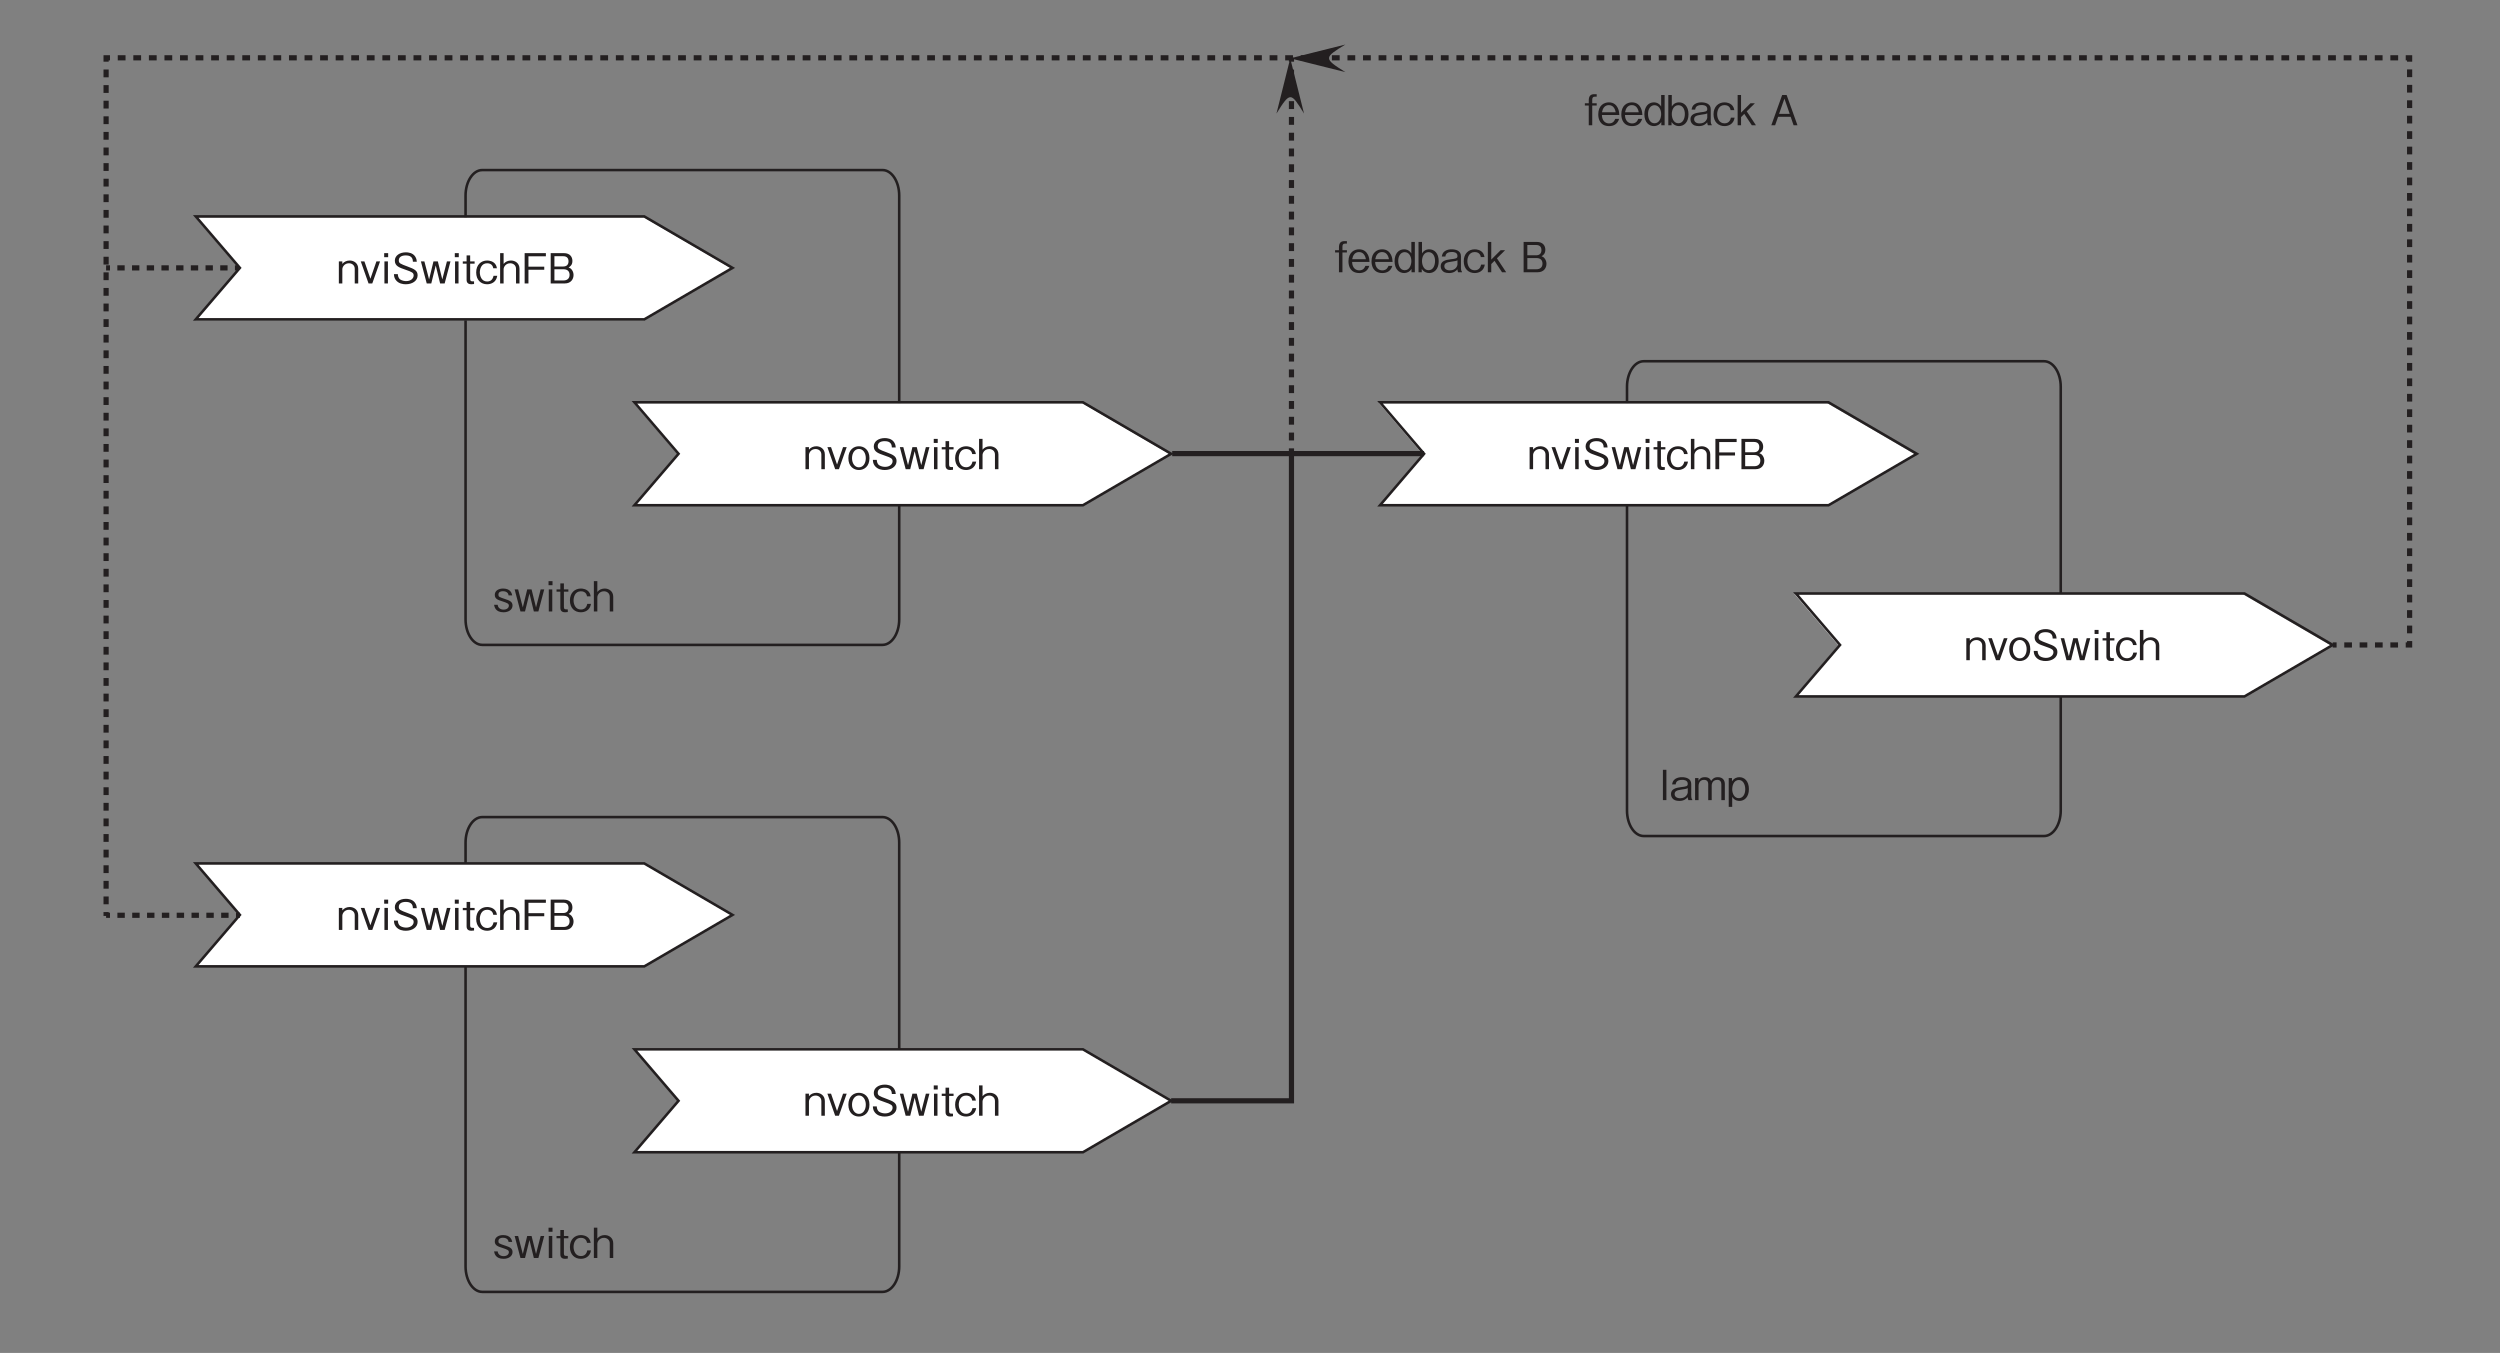 <?xml version="1.0" encoding="UTF-8"?>
<svg xmlns="http://www.w3.org/2000/svg" xmlns:xlink="http://www.w3.org/1999/xlink" width="481.89pt" height="260.79pt" viewBox="0 0 481.89 260.79" version="1.2">
<rect x="0" y="0" width="481.89" height="260.79" fill="#808080" stroke="none"/>
<defs>
<g>
<symbol overflow="visible" id="glyph0-0">
<path style="stroke:none;" d="M 0.797 0.953 L 7.203 0.953 L 7.203 -7.047 L 0.797 -7.047 Z M 4 -3.375 L 1.453 -6.641 L 6.547 -6.641 Z M 4.25 -3.047 L 6.797 -6.312 L 6.797 0.234 Z M 1.453 0.562 L 4 -2.719 L 6.547 0.562 Z M 1.203 -6.312 L 3.75 -3.047 L 1.203 0.234 Z M 1.203 -6.312 "/>
</symbol>
<symbol overflow="visible" id="glyph0-1">
<path style="stroke:none;" d="M 4.094 0 L 4.094 -2.828 C 4.094 -3.953 3.203 -4.422 2.453 -4.422 C 1.906 -4.422 1.359 -4.203 1.031 -3.766 L 1.031 -4.25 L 0.359 -4.25 L 0.359 0 L 1.031 0 L 1.031 -2.734 C 1.031 -3.172 1.438 -3.891 2.312 -3.891 C 2.828 -3.891 3.422 -3.562 3.422 -2.828 L 3.422 0 Z M 4.094 0 "/>
</symbol>
<symbol overflow="visible" id="glyph0-2">
<path style="stroke:none;" d="M 3.859 -4.25 L 3.156 -4.25 L 2 -0.906 L 0.844 -4.25 L 0.141 -4.25 L 1.641 0 L 2.359 0 Z M 3.859 -4.25 "/>
</symbol>
<symbol overflow="visible" id="glyph0-3">
<path style="stroke:none;" d="M 1.422 -5.062 L 1.422 -5.844 L 0.656 -5.844 L 0.656 -5.062 Z M 1.375 0 L 1.375 -4.25 L 0.703 -4.25 L 0.703 0 Z M 1.375 0 "/>
</symbol>
<symbol overflow="visible" id="glyph0-4">
<path style="stroke:none;" d="M 5.031 -1.562 C 5.031 -2.469 4.406 -2.781 3.125 -3.25 C 1.656 -3.797 1.406 -3.891 1.406 -4.453 C 1.406 -5.031 1.859 -5.406 2.766 -5.406 C 4.047 -5.406 4.109 -4.578 4.125 -4.188 L 4.875 -4.188 C 4.859 -4.406 4.828 -4.797 4.562 -5.188 C 4.094 -5.922 3.172 -6 2.781 -6 C 1.594 -6 0.641 -5.391 0.641 -4.391 C 0.641 -3.344 1.531 -3.047 2.672 -2.656 C 4 -2.203 4.266 -2.047 4.266 -1.531 C 4.266 -1.016 3.766 -0.453 2.828 -0.453 C 2.594 -0.453 2.062 -0.5 1.656 -0.781 C 1.266 -1.094 1.234 -1.547 1.219 -1.797 L 0.469 -1.797 C 0.484 -1.516 0.5 -1.109 0.797 -0.703 C 1.344 0.062 2.25 0.156 2.75 0.156 C 3.984 0.156 5.031 -0.484 5.031 -1.562 Z M 5.031 -1.562 "/>
</symbol>
<symbol overflow="visible" id="glyph0-5">
<path style="stroke:none;" d="M 5.891 -4.25 L 5.203 -4.25 L 4.312 -0.781 L 3.453 -4.25 L 2.609 -4.25 L 1.766 -0.781 L 0.859 -4.25 L 0.188 -4.25 L 1.312 0 L 2.188 0 L 3.047 -3.469 L 3.891 0 L 4.766 0 Z M 5.891 -4.25 "/>
</symbol>
<symbol overflow="visible" id="glyph0-6">
<path style="stroke:none;" d="M 2.406 -3.812 L 2.406 -4.25 L 1.547 -4.25 L 1.547 -5.406 L 0.859 -5.406 L 0.859 -4.25 L 0.125 -4.25 L 0.125 -3.812 L 0.859 -3.812 L 0.859 -0.688 C 0.859 -0.031 1.312 0.156 1.75 0.156 C 1.891 0.156 2 0.141 2.297 0.109 L 2.297 -0.406 L 2.109 -0.406 C 1.797 -0.406 1.547 -0.406 1.547 -0.859 L 1.547 -3.812 Z M 2.406 -3.812 "/>
</symbol>
<symbol overflow="visible" id="glyph0-7">
<path style="stroke:none;" d="M 4.25 -1.469 L 3.531 -1.469 C 3.484 -1.25 3.312 -0.375 2.312 -0.375 C 1.203 -0.375 0.891 -1.453 0.891 -2.141 C 0.891 -2.75 1.156 -3.891 2.297 -3.891 C 3.297 -3.891 3.438 -3.156 3.484 -2.922 L 4.188 -2.922 C 4.156 -3.141 4.094 -3.438 3.844 -3.766 C 3.406 -4.312 2.688 -4.422 2.312 -4.422 C 1.141 -4.422 0.188 -3.609 0.188 -2.125 C 0.188 -0.641 1.125 0.156 2.297 0.156 C 3.016 0.156 4.047 -0.172 4.25 -1.469 Z M 4.25 -1.469 "/>
</symbol>
<symbol overflow="visible" id="glyph0-8">
<path style="stroke:none;" d="M 4.094 0 L 4.094 -2.828 C 4.094 -3.953 3.203 -4.422 2.453 -4.422 C 1.906 -4.422 1.359 -4.203 1.031 -3.766 L 1.031 -5.844 L 0.359 -5.844 L 0.359 0 L 1.031 0 L 1.031 -2.734 C 1.031 -3.172 1.438 -3.891 2.312 -3.891 C 2.828 -3.891 3.422 -3.562 3.422 -2.828 L 3.422 0 Z M 4.094 0 "/>
</symbol>
<symbol overflow="visible" id="glyph0-9">
<path style="stroke:none;" d="M 4.734 -5.234 L 4.734 -5.844 L 0.641 -5.844 L 0.641 0 L 1.375 0 L 1.375 -2.641 L 4.422 -2.641 L 4.422 -3.234 L 1.375 -3.234 L 1.375 -5.234 Z M 4.734 -5.234 "/>
</symbol>
<symbol overflow="visible" id="glyph0-10">
<path style="stroke:none;" d="M 5.031 -1.625 C 5.031 -1.922 4.953 -2.266 4.75 -2.562 C 4.531 -2.906 4.297 -3 4.078 -3.094 C 4.344 -3.234 4.812 -3.531 4.812 -4.344 C 4.812 -5.109 4.344 -5.844 3.188 -5.844 L 0.625 -5.844 L 0.625 0 L 3.344 0 C 4.547 0 5.031 -0.859 5.031 -1.625 Z M 4.062 -4.266 C 4.062 -3.609 3.688 -3.266 3.031 -3.266 L 1.344 -3.266 L 1.344 -5.25 L 3.031 -5.25 C 3.672 -5.25 4.062 -4.938 4.062 -4.266 Z M 4.266 -1.656 C 4.266 -0.891 3.719 -0.578 3.109 -0.578 L 1.344 -0.578 L 1.344 -2.734 L 3.109 -2.734 C 3.781 -2.734 4.266 -2.406 4.266 -1.656 Z M 4.266 -1.656 "/>
</symbol>
<symbol overflow="visible" id="glyph0-11">
<path style="stroke:none;" d="M 4.25 -2.125 C 4.25 -3.719 3.25 -4.422 2.219 -4.422 C 1.188 -4.422 0.188 -3.719 0.188 -2.125 C 0.188 -0.547 1.203 0.156 2.219 0.156 C 3.25 0.156 4.25 -0.547 4.25 -2.125 Z M 3.547 -2.125 C 3.547 -1.141 3.031 -0.359 2.219 -0.359 C 1.422 -0.359 0.891 -1.141 0.891 -2.125 C 0.891 -3.109 1.422 -3.906 2.219 -3.906 C 3.031 -3.906 3.547 -3.109 3.547 -2.125 Z M 3.547 -2.125 "/>
</symbol>
<symbol overflow="visible" id="glyph0-12">
<path style="stroke:none;" d="M 3.781 -1.156 C 3.781 -1.906 3.156 -2.125 2.406 -2.375 C 1.156 -2.797 1.062 -2.828 1.062 -3.25 C 1.062 -3.844 1.656 -3.906 1.938 -3.906 C 2.344 -3.906 2.953 -3.75 3.016 -3.094 L 3.719 -3.094 C 3.656 -3.406 3.469 -4.422 1.953 -4.422 C 1.188 -4.422 0.359 -4.062 0.359 -3.203 C 0.359 -2.422 0.969 -2.219 1.766 -1.969 C 2.75 -1.641 3.078 -1.531 3.078 -1.109 C 3.078 -0.859 2.844 -0.359 2.062 -0.359 C 1.328 -0.359 0.953 -0.812 0.922 -1.281 L 0.219 -1.281 C 0.297 -0.891 0.484 0.156 2.047 0.156 C 3.016 0.156 3.781 -0.344 3.781 -1.156 Z M 3.781 -1.156 "/>
</symbol>
<symbol overflow="visible" id="glyph0-13">
<path style="stroke:none;" d="M 1.375 0 L 1.375 -5.844 L 0.703 -5.844 L 0.703 0 Z M 1.375 0 "/>
</symbol>
<symbol overflow="visible" id="glyph0-14">
<path style="stroke:none;" d="M 4.297 0 L 4.297 -0.094 C 4.141 -0.234 4.094 -0.547 4.094 -0.75 L 4.094 -3.109 C 4.094 -4.172 3.062 -4.422 2.297 -4.422 C 2.031 -4.422 1.453 -4.391 1 -4.078 C 0.531 -3.75 0.469 -3.359 0.406 -3.031 L 1.094 -3.031 C 1.141 -3.312 1.203 -3.906 2.359 -3.906 C 2.547 -3.906 3.422 -3.906 3.422 -3.141 C 3.422 -2.656 3.125 -2.625 2.094 -2.5 C 1.047 -2.375 0.188 -2.109 0.188 -1.172 C 0.188 -0.984 0.219 -0.703 0.422 -0.406 C 0.688 -0.031 1.094 0.156 1.828 0.156 C 2.75 0.156 3.188 -0.312 3.422 -0.562 C 3.438 -0.281 3.453 -0.203 3.547 0 Z M 3.422 -1.453 C 3.422 -1.375 3.203 -0.359 1.953 -0.359 C 1.25 -0.359 0.891 -0.719 0.891 -1.172 C 0.891 -1.766 1.406 -1.906 2.125 -2.016 C 3.078 -2.156 3.188 -2.172 3.422 -2.312 Z M 3.422 -1.453 "/>
</symbol>
<symbol overflow="visible" id="glyph0-15">
<path style="stroke:none;" d="M 6.125 0 L 6.125 -3.109 C 6.125 -3.734 5.797 -4.422 4.781 -4.422 C 4.016 -4.422 3.719 -4.031 3.484 -3.688 C 3.375 -3.953 3.141 -4.422 2.266 -4.422 C 1.547 -4.422 1.219 -4.078 1.047 -3.703 L 1.047 -4.25 L 0.391 -4.25 L 0.391 0 L 1.062 0 L 1.062 -2.766 C 1.062 -2.844 1.078 -3.906 2.109 -3.906 C 2.422 -3.906 2.922 -3.797 2.922 -3.078 L 2.922 0 L 3.594 0 L 3.594 -2.781 C 3.594 -2.875 3.594 -3.906 4.688 -3.906 C 5.328 -3.906 5.453 -3.375 5.453 -3.031 L 5.453 0 Z M 6.125 0 "/>
</symbol>
<symbol overflow="visible" id="glyph0-16">
<path style="stroke:none;" d="M 4.25 -2.125 C 4.25 -3.672 3.391 -4.422 2.406 -4.422 C 1.906 -4.422 1.359 -4.203 0.984 -3.609 L 0.984 -4.25 L 0.359 -4.25 L 0.359 1.297 L 1.031 1.297 L 1.031 -0.625 C 1.516 0.156 2.234 0.156 2.422 0.156 C 3.391 0.156 4.25 -0.578 4.25 -2.125 Z M 3.547 -2.078 C 3.547 -1.094 3.062 -0.375 2.297 -0.375 C 1.453 -0.375 1.031 -1.234 1.031 -2.109 C 1.031 -2.562 1.203 -3.875 2.344 -3.875 C 3.062 -3.875 3.547 -3.109 3.547 -2.078 Z M 3.547 -2.078 "/>
</symbol>
<symbol overflow="visible" id="glyph0-17">
<path style="stroke:none;" d="M 2.406 -3.812 L 2.406 -4.25 L 1.547 -4.25 L 1.547 -4.938 C 1.547 -5.312 1.688 -5.516 2.031 -5.516 L 2.406 -5.516 L 2.406 -6 L 1.922 -6 C 1.141 -6 0.875 -5.531 0.875 -4.797 L 0.875 -4.25 L 0.125 -4.25 L 0.125 -3.812 L 0.875 -3.812 L 0.875 0 L 1.547 0 L 1.547 -3.812 Z M 2.406 -3.812 "/>
</symbol>
<symbol overflow="visible" id="glyph0-18">
<path style="stroke:none;" d="M 4.25 -1.984 C 4.234 -2.312 4.203 -2.828 3.953 -3.344 C 3.688 -3.875 3.203 -4.422 2.234 -4.422 C 1.312 -4.422 0.188 -3.844 0.188 -2.109 C 0.188 -1.188 0.547 0.156 2.297 0.156 C 3.125 0.156 3.906 -0.203 4.203 -1.234 L 3.453 -1.234 C 3.359 -0.969 3.109 -0.359 2.266 -0.359 C 1.688 -0.359 0.922 -0.734 0.891 -1.984 Z M 3.547 -2.516 L 0.906 -2.516 C 1.047 -3.266 1.422 -3.891 2.234 -3.891 C 3.281 -3.891 3.5 -2.781 3.547 -2.516 Z M 3.547 -2.516 "/>
</symbol>
<symbol overflow="visible" id="glyph0-19">
<path style="stroke:none;" d="M 4.094 0 L 4.094 -5.844 L 3.422 -5.844 L 3.422 -3.625 C 2.922 -4.422 2.203 -4.422 2.031 -4.422 C 1.047 -4.422 0.188 -3.688 0.188 -2.125 C 0.188 -0.578 1.062 0.156 2.047 0.156 C 2.531 0.156 3.094 -0.062 3.453 -0.641 L 3.453 0 Z M 3.422 -2.156 C 3.422 -1.406 3.078 -0.391 2.141 -0.391 C 1.234 -0.391 0.891 -1.359 0.891 -2.188 C 0.891 -3.156 1.375 -3.875 2.141 -3.875 C 2.984 -3.875 3.422 -3.031 3.422 -2.156 Z M 3.422 -2.156 "/>
</symbol>
<symbol overflow="visible" id="glyph0-20">
<path style="stroke:none;" d="M 4.25 -2.125 C 4.25 -3.688 3.391 -4.422 2.422 -4.422 C 2.234 -4.422 1.516 -4.422 1.031 -3.625 L 1.031 -5.844 L 0.359 -5.844 L 0.359 0 L 0.984 0 L 0.984 -0.641 C 1.359 -0.062 1.906 0.156 2.406 0.156 C 3.391 0.156 4.25 -0.578 4.25 -2.125 Z M 3.547 -2.188 C 3.547 -1.375 3.219 -0.391 2.297 -0.391 C 1.375 -0.391 1.031 -1.406 1.031 -2.156 C 1.031 -3.031 1.453 -3.875 2.297 -3.875 C 3.078 -3.875 3.547 -3.156 3.547 -2.188 Z M 3.547 -2.188 "/>
</symbol>
<symbol overflow="visible" id="glyph0-21">
<path style="stroke:none;" d="M 3.922 0 L 2.141 -2.688 L 3.719 -4.25 L 2.859 -4.25 L 1.047 -2.438 L 1.047 -5.844 L 0.391 -5.844 L 0.391 0 L 1.047 0 L 1.047 -1.578 L 1.672 -2.203 L 3.125 0 Z M 3.922 0 "/>
</symbol>
<symbol overflow="visible" id="glyph0-22">
<path style="stroke:none;" d=""/>
</symbol>
<symbol overflow="visible" id="glyph0-23">
<path style="stroke:none;" d="M 5.266 0 L 3.172 -5.844 L 2.312 -5.844 L 0.219 0 L 0.953 0 L 1.531 -1.641 L 3.953 -1.641 L 4.516 0 Z M 3.766 -2.203 L 1.719 -2.203 L 2.75 -5.141 Z M 3.766 -2.203 "/>
</symbol>
</g>
</defs>
<g id="surface1">
<path style="fill:none;stroke-width:5;stroke-linecap:butt;stroke-linejoin:miter;stroke:rgb(13.73%,12.16%,12.549%);stroke-opacity:1;stroke-miterlimit:4;" d="M 1699.744 1362.758 C 1717.415 1362.758 1731.879 1384.846 1731.879 1411.781 L 1731.879 2228.962 C 1731.879 2255.898 1717.415 2277.986 1699.744 2277.986 L 928.147 2277.986 C 910.476 2277.986 896.012 2255.898 896.012 2228.962 L 896.012 1411.781 C 896.012 1384.846 910.476 1362.758 928.147 1362.758 Z M 1699.744 1362.758 " transform="matrix(0.1,0,0,-0.1,0.139,260.58)"/>
<path style="fill:none;stroke-width:5;stroke-linecap:butt;stroke-linejoin:miter;stroke:rgb(13.73%,12.16%,12.549%);stroke-opacity:1;stroke-miterlimit:4;" d="M 3938.655 994.297 C 3956.325 994.297 3970.79 1016.346 3970.79 1043.321 L 3970.79 1860.463 C 3970.79 1887.438 3956.325 1909.486 3938.655 1909.486 L 3166.94 1909.486 C 3149.231 1909.486 3134.766 1887.438 3134.766 1860.463 L 3134.766 1043.321 C 3134.766 1016.346 3149.231 994.297 3166.94 994.297 Z M 3938.655 994.297 " transform="matrix(0.1,0,0,-0.1,0.139,260.58)"/>
<path style="fill:none;stroke-width:5;stroke-linecap:butt;stroke-linejoin:miter;stroke:rgb(13.73%,12.16%,12.549%);stroke-opacity:1;stroke-miterlimit:4;" d="M 1699.744 115.621 C 1717.415 115.621 1731.879 137.67 1731.879 164.645 L 1731.879 981.787 C 1731.879 1008.723 1717.415 1030.811 1699.744 1030.811 L 928.147 1030.811 C 910.476 1030.811 896.012 1008.723 896.012 981.787 L 896.012 164.645 C 896.012 137.67 910.476 115.621 928.147 115.621 Z M 1699.744 115.621 " transform="matrix(0.1,0,0,-0.1,0.139,260.58)"/>
<path style=" stroke:none;fill-rule:nonzero;fill:rgb(100%,100%,100%);fill-opacity:1;" d="M 124.09 61.719 L 141.082 51.805 L 124.09 41.895 L 37.703 41.895 L 46.203 51.805 L 37.703 61.719 L 124.09 61.719 "/>
<path style="fill:none;stroke-width:5;stroke-linecap:butt;stroke-linejoin:miter;stroke:rgb(13.73%,12.16%,12.549%);stroke-opacity:1;stroke-miterlimit:4;" d="M 1240.507 1990.216 L 1410.566 2089.436 L 1240.507 2188.617 L 375.945 2188.617 L 461.013 2089.436 L 375.945 1990.216 Z M 1240.507 1990.216 " transform="matrix(0.1,0,0,-0.1,0.139,260.58)"/>
<g style="fill:rgb(13.73%,12.16%,12.549%);fill-opacity:1;">
  <use xlink:href="#glyph0-1" x="64.956" y="54.637"/>
  <use xlink:href="#glyph0-2" x="69.4" y="54.637"/>
  <use xlink:href="#glyph0-3" x="73.397" y="54.637"/>
  <use xlink:href="#glyph0-4" x="75.467" y="54.637"/>
  <use xlink:href="#glyph0-5" x="80.943" y="54.637"/>
  <use xlink:href="#glyph0-3" x="87.01" y="54.637"/>
  <use xlink:href="#glyph0-6" x="89.08" y="54.637"/>
  <use xlink:href="#glyph0-7" x="91.598" y="54.637"/>
  <use xlink:href="#glyph0-8" x="96.043" y="54.637"/>
  <use xlink:href="#glyph0-9" x="100.487" y="54.637"/>
  <use xlink:href="#glyph0-10" x="105.523" y="54.637"/>
</g>
<path style=" stroke:none;fill-rule:nonzero;fill:rgb(100%,100%,100%);fill-opacity:1;" d="M 124.09 186.336 L 141.082 176.422 L 124.09 166.512 L 37.703 166.512 L 46.203 176.422 L 37.703 186.336 L 124.09 186.336 "/>
<path style="fill:none;stroke-width:5;stroke-linecap:butt;stroke-linejoin:miter;stroke:rgb(13.73%,12.16%,12.549%);stroke-opacity:1;stroke-miterlimit:4;" d="M 1240.507 743.04 L 1410.566 842.261 L 1240.507 941.442 L 375.945 941.442 L 461.013 842.261 L 375.945 743.04 Z M 1240.507 743.04 " transform="matrix(0.1,0,0,-0.1,0.139,260.58)"/>
<g style="fill:rgb(13.73%,12.16%,12.549%);fill-opacity:1;">
  <use xlink:href="#glyph0-1" x="64.956" y="179.253"/>
  <use xlink:href="#glyph0-2" x="69.4" y="179.253"/>
  <use xlink:href="#glyph0-3" x="73.397" y="179.253"/>
  <use xlink:href="#glyph0-4" x="75.467" y="179.253"/>
  <use xlink:href="#glyph0-5" x="80.943" y="179.253"/>
  <use xlink:href="#glyph0-3" x="87.01" y="179.253"/>
  <use xlink:href="#glyph0-6" x="89.08" y="179.253"/>
  <use xlink:href="#glyph0-7" x="91.598" y="179.253"/>
  <use xlink:href="#glyph0-8" x="96.043" y="179.253"/>
  <use xlink:href="#glyph0-9" x="100.487" y="179.253"/>
  <use xlink:href="#glyph0-10" x="105.523" y="179.253"/>
</g>
<path style=" stroke:none;fill-rule:nonzero;fill:rgb(100%,100%,100%);fill-opacity:1;" d="M 208.57 97.52 L 225.562 87.609 L 208.57 77.695 L 122.191 77.695 L 130.688 87.609 L 122.191 97.52 L 208.57 97.52 "/>
<path style="fill:none;stroke-width:5;stroke-linecap:butt;stroke-linejoin:miter;stroke:rgb(13.73%,12.16%,12.549%);stroke-opacity:1;stroke-miterlimit:4;" d="M 2085.992 1631.919 L 2256.051 1731.101 L 2085.992 1830.321 L 1221.508 1830.321 L 1306.537 1731.101 L 1221.508 1631.919 Z M 2085.992 1631.919 " transform="matrix(0.1,0,0,-0.1,0.139,260.58)"/>
<g style="fill:rgb(13.73%,12.16%,12.549%);fill-opacity:1;">
  <use xlink:href="#glyph0-1" x="154.9" y="90.442"/>
  <use xlink:href="#glyph0-2" x="159.345" y="90.442"/>
  <use xlink:href="#glyph0-11" x="163.341" y="90.442"/>
  <use xlink:href="#glyph0-4" x="167.786" y="90.442"/>
  <use xlink:href="#glyph0-5" x="173.262" y="90.442"/>
  <use xlink:href="#glyph0-3" x="179.329" y="90.442"/>
  <use xlink:href="#glyph0-6" x="181.399" y="90.442"/>
  <use xlink:href="#glyph0-7" x="183.917" y="90.442"/>
  <use xlink:href="#glyph0-8" x="188.361" y="90.442"/>
</g>
<path style=" stroke:none;fill-rule:nonzero;fill:rgb(100%,100%,100%);fill-opacity:1;" d="M 352.176 97.52 L 369.172 87.609 L 352.176 77.695 L 265.797 77.695 L 274.277 87.609 L 265.797 97.52 L 352.176 97.52 "/>
<path style="fill:none;stroke-width:5;stroke-linecap:butt;stroke-linejoin:miter;stroke:rgb(13.73%,12.16%,12.549%);stroke-opacity:1;stroke-miterlimit:4;" d="M 3523.203 1631.919 L 3693.301 1731.101 L 3523.203 1830.321 L 2658.719 1830.321 L 2743.592 1731.101 L 2658.719 1631.919 Z M 3523.203 1631.919 " transform="matrix(0.1,0,0,-0.1,0.139,260.58)"/>
<g style="fill:rgb(13.73%,12.16%,12.549%);fill-opacity:1;">
  <use xlink:href="#glyph0-1" x="294.483" y="90.442"/>
  <use xlink:href="#glyph0-2" x="298.927" y="90.442"/>
  <use xlink:href="#glyph0-3" x="302.924" y="90.442"/>
  <use xlink:href="#glyph0-4" x="304.994" y="90.442"/>
  <use xlink:href="#glyph0-5" x="310.47" y="90.442"/>
  <use xlink:href="#glyph0-3" x="316.537" y="90.442"/>
  <use xlink:href="#glyph0-6" x="318.607" y="90.442"/>
  <use xlink:href="#glyph0-7" x="321.125" y="90.442"/>
  <use xlink:href="#glyph0-8" x="325.57" y="90.442"/>
  <use xlink:href="#glyph0-9" x="330.014" y="90.442"/>
  <use xlink:href="#glyph0-10" x="335.05" y="90.442"/>
</g>
<path style=" stroke:none;fill-rule:nonzero;fill:rgb(100%,100%,100%);fill-opacity:1;" d="M 432.289 134.34 L 449.281 124.43 L 432.289 114.516 L 345.891 114.516 L 354.391 124.43 L 345.891 134.34 L 432.289 134.34 "/>
<path style="fill:none;stroke-width:5;stroke-linecap:butt;stroke-linejoin:miter;stroke:rgb(13.73%,12.16%,12.549%);stroke-opacity:1;stroke-miterlimit:4;" d="M 4324.981 1263.42 L 4495.04 1362.601 L 4324.981 1461.822 L 3460.301 1461.822 L 3545.37 1362.601 L 3460.301 1263.42 Z M 4324.981 1263.42 " transform="matrix(0.1,0,0,-0.1,0.139,260.58)"/>
<g style="fill:rgb(13.73%,12.16%,12.549%);fill-opacity:1;">
  <use xlink:href="#glyph0-1" x="378.659" y="127.263"/>
  <use xlink:href="#glyph0-2" x="383.104" y="127.263"/>
  <use xlink:href="#glyph0-11" x="387.1" y="127.263"/>
  <use xlink:href="#glyph0-4" x="391.545" y="127.263"/>
  <use xlink:href="#glyph0-5" x="397.02" y="127.263"/>
  <use xlink:href="#glyph0-3" x="403.087" y="127.263"/>
  <use xlink:href="#glyph0-6" x="405.158" y="127.263"/>
  <use xlink:href="#glyph0-7" x="407.676" y="127.263"/>
  <use xlink:href="#glyph0-8" x="412.12" y="127.263"/>
</g>
<path style=" stroke:none;fill-rule:nonzero;fill:rgb(100%,100%,100%);fill-opacity:1;" d="M 208.57 222.137 L 225.562 212.227 L 208.57 202.312 L 122.191 202.312 L 130.688 212.227 L 122.191 222.137 L 208.57 222.137 "/>
<path style="fill:none;stroke-width:5;stroke-linecap:butt;stroke-linejoin:miter;stroke:rgb(13.73%,12.16%,12.549%);stroke-opacity:1;stroke-miterlimit:4;" d="M 2085.992 384.744 L 2256.051 483.925 L 2085.992 583.146 L 1221.508 583.146 L 1306.537 483.925 L 1221.508 384.744 Z M 2085.992 384.744 " transform="matrix(0.1,0,0,-0.1,0.139,260.58)"/>
<g style="fill:rgb(13.73%,12.16%,12.549%);fill-opacity:1;">
  <use xlink:href="#glyph0-1" x="154.9" y="215.066"/>
  <use xlink:href="#glyph0-2" x="159.345" y="215.066"/>
  <use xlink:href="#glyph0-11" x="163.341" y="215.066"/>
  <use xlink:href="#glyph0-4" x="167.786" y="215.066"/>
  <use xlink:href="#glyph0-5" x="173.262" y="215.066"/>
  <use xlink:href="#glyph0-3" x="179.329" y="215.066"/>
  <use xlink:href="#glyph0-6" x="181.399" y="215.066"/>
  <use xlink:href="#glyph0-7" x="183.917" y="215.066"/>
  <use xlink:href="#glyph0-8" x="188.361" y="215.066"/>
</g>
<path style="fill:none;stroke-width:10;stroke-linecap:butt;stroke-linejoin:miter;stroke:rgb(13.73%,12.16%,12.549%);stroke-opacity:1;stroke-miterlimit:4;" d="M 2258.084 1731.453 L 2743.592 1731.453 " transform="matrix(0.1,0,0,-0.1,0.139,260.58)"/>
<path style="fill:none;stroke-width:10;stroke-linecap:butt;stroke-linejoin:miter;stroke:rgb(13.73%,12.16%,12.549%);stroke-opacity:1;stroke-miterlimit:4;" d="M 2256.051 483.925 L 2487.996 483.925 L 2487.996 1734.072 " transform="matrix(0.1,0,0,-0.1,0.139,260.58)"/>
<g style="fill:rgb(13.73%,12.16%,12.549%);fill-opacity:1;">
  <use xlink:href="#glyph0-12" x="95.014" y="242.49"/>
  <use xlink:href="#glyph0-5" x="99.011" y="242.49"/>
  <use xlink:href="#glyph0-3" x="105.078" y="242.49"/>
</g>
<g style="fill:rgb(13.73%,12.16%,12.549%);fill-opacity:1;">
  <use xlink:href="#glyph0-6" x="107.149" y="242.49"/>
  <use xlink:href="#glyph0-7" x="109.667" y="242.49"/>
  <use xlink:href="#glyph0-8" x="114.111" y="242.49"/>
</g>
<g style="fill:rgb(13.73%,12.16%,12.549%);fill-opacity:1;">
  <use xlink:href="#glyph0-12" x="95.014" y="117.865"/>
  <use xlink:href="#glyph0-5" x="99.011" y="117.865"/>
  <use xlink:href="#glyph0-3" x="105.078" y="117.865"/>
</g>
<g style="fill:rgb(13.73%,12.16%,12.549%);fill-opacity:1;">
  <use xlink:href="#glyph0-6" x="107.149" y="117.865"/>
  <use xlink:href="#glyph0-7" x="109.667" y="117.865"/>
  <use xlink:href="#glyph0-8" x="114.111" y="117.865"/>
</g>
<g style="fill:rgb(13.73%,12.16%,12.549%);fill-opacity:1;">
  <use xlink:href="#glyph0-13" x="319.833" y="154.227"/>
  <use xlink:href="#glyph0-14" x="321.903" y="154.227"/>
</g>
<g style="fill:rgb(13.73%,12.16%,12.549%);fill-opacity:1;">
  <use xlink:href="#glyph0-15" x="326.347" y="154.227"/>
</g>
<g style="fill:rgb(13.73%,12.16%,12.549%);fill-opacity:1;">
  <use xlink:href="#glyph0-16" x="332.862" y="154.227"/>
</g>
<path style="fill:none;stroke-width:10;stroke-linecap:butt;stroke-linejoin:miter;stroke:rgb(13.73%,12.16%,12.549%);stroke-opacity:1;stroke-miterlimit:4;" d="M 203.11 2089.436 L 210.616 2089.436 " transform="matrix(0.1,0,0,-0.1,0.139,260.58)"/>
<path style="fill:none;stroke-width:10;stroke-linecap:butt;stroke-linejoin:miter;stroke:rgb(13.73%,12.16%,12.549%);stroke-opacity:1;stroke-dasharray:14.167,14.167;stroke-miterlimit:4;" d="M 224.768 2089.436 L 444.359 2089.436 " transform="matrix(0.1,0,0,-0.1,0.139,260.58)"/>
<path style="fill:none;stroke-width:10;stroke-linecap:butt;stroke-linejoin:miter;stroke:rgb(13.73%,12.16%,12.549%);stroke-opacity:1;stroke-miterlimit:4;" d="M 451.435 2089.436 L 458.941 2089.436 " transform="matrix(0.1,0,0,-0.1,0.139,260.58)"/>
<path style="fill:none;stroke-width:10;stroke-linecap:butt;stroke-linejoin:miter;stroke:rgb(13.73%,12.16%,12.549%);stroke-opacity:1;stroke-miterlimit:4;" d="M 2487.996 1734.072 L 2487.996 1741.578 " transform="matrix(0.1,0,0,-0.1,0.139,260.58)"/>
<path style="fill:none;stroke-width:10;stroke-linecap:butt;stroke-linejoin:miter;stroke:rgb(13.73%,12.16%,12.549%);stroke-opacity:1;stroke-dasharray:15.21,15.21;stroke-miterlimit:4;" d="M 2487.996 1756.786 L 2487.996 2479.281 " transform="matrix(0.1,0,0,-0.1,0.139,260.58)"/>
<path style="fill:none;stroke-width:10;stroke-linecap:butt;stroke-linejoin:miter;stroke:rgb(13.73%,12.16%,12.549%);stroke-opacity:1;stroke-miterlimit:4;" d="M 2487.996 2486.904 L 2487.996 2494.371 " transform="matrix(0.1,0,0,-0.1,0.139,260.58)"/>
<path style="fill:none;stroke-width:10;stroke-linecap:butt;stroke-linejoin:miter;stroke:rgb(13.73%,12.16%,12.549%);stroke-opacity:1;stroke-miterlimit:4;" d="M 203.11 840.228 L 203.11 847.734 " transform="matrix(0.1,0,0,-0.1,0.139,260.58)"/>
<path style="fill:none;stroke-width:10;stroke-linecap:butt;stroke-linejoin:miter;stroke:rgb(13.73%,12.16%,12.549%);stroke-opacity:1;stroke-dasharray:15.038,15.038;stroke-miterlimit:4;" d="M 203.11 862.746 L 203.11 2479.359 " transform="matrix(0.1,0,0,-0.1,0.139,260.58)"/>
<path style="fill:none;stroke-width:10;stroke-linecap:butt;stroke-linejoin:miter;stroke:rgb(13.73%,12.16%,12.549%);stroke-opacity:1;stroke-miterlimit:4;" d="M 203.11 2486.904 L 203.11 2494.371 L 210.616 2494.371 " transform="matrix(0.1,0,0,-0.1,0.139,260.58)"/>
<path style="fill:none;stroke-width:10;stroke-linecap:butt;stroke-linejoin:miter;stroke:rgb(13.73%,12.16%,12.549%);stroke-opacity:1;stroke-dasharray:15.002,15.002;stroke-miterlimit:4;" d="M 225.589 2494.371 L 4628.272 2494.371 " transform="matrix(0.1,0,0,-0.1,0.139,260.58)"/>
<path style="fill:none;stroke-width:10;stroke-linecap:butt;stroke-linejoin:miter;stroke:rgb(13.73%,12.16%,12.549%);stroke-opacity:1;stroke-miterlimit:4;" d="M 4635.778 2494.371 L 4643.284 2494.371 L 4643.284 2486.904 " transform="matrix(0.1,0,0,-0.1,0.139,260.58)"/>
<path style="fill:none;stroke-width:10;stroke-linecap:butt;stroke-linejoin:miter;stroke:rgb(13.73%,12.16%,12.549%);stroke-opacity:1;stroke-dasharray:14.89,14.89;stroke-miterlimit:4;" d="M 4643.284 2472.009 L 4643.284 1377.574 " transform="matrix(0.1,0,0,-0.1,0.139,260.58)"/>
<path style="fill:none;stroke-width:10;stroke-linecap:butt;stroke-linejoin:miter;stroke:rgb(13.73%,12.16%,12.549%);stroke-opacity:1;stroke-miterlimit:4;" d="M 4643.284 1370.107 L 4643.284 1362.601 L 4635.778 1362.601 " transform="matrix(0.1,0,0,-0.1,0.139,260.58)"/>
<path style="fill:none;stroke-width:10;stroke-linecap:butt;stroke-linejoin:miter;stroke:rgb(13.73%,12.16%,12.549%);stroke-opacity:1;stroke-dasharray:14.804,14.804;stroke-miterlimit:4;" d="M 4620.962 1362.601 L 4509.974 1362.601 " transform="matrix(0.1,0,0,-0.1,0.139,260.58)"/>
<path style="fill:none;stroke-width:10;stroke-linecap:butt;stroke-linejoin:miter;stroke:rgb(13.73%,12.16%,12.549%);stroke-opacity:1;stroke-miterlimit:4;" d="M 4502.546 1362.601 L 4495.04 1362.601 " transform="matrix(0.1,0,0,-0.1,0.139,260.58)"/>
<path style="fill:none;stroke-width:10;stroke-linecap:butt;stroke-linejoin:miter;stroke:rgb(13.73%,12.16%,12.549%);stroke-opacity:1;stroke-miterlimit:4;" d="M 203.11 841.557 L 210.616 841.557 " transform="matrix(0.1,0,0,-0.1,0.139,260.58)"/>
<path style="fill:none;stroke-width:10;stroke-linecap:butt;stroke-linejoin:miter;stroke:rgb(13.73%,12.16%,12.549%);stroke-opacity:1;stroke-dasharray:14.288,14.288;stroke-miterlimit:4;" d="M 224.886 841.557 L 446.353 841.557 " transform="matrix(0.1,0,0,-0.1,0.139,260.58)"/>
<path style="fill:none;stroke-width:10;stroke-linecap:butt;stroke-linejoin:miter;stroke:rgb(13.73%,12.16%,12.549%);stroke-opacity:1;stroke-miterlimit:4;" d="M 453.507 841.557 L 461.013 841.557 " transform="matrix(0.1,0,0,-0.1,0.139,260.58)"/>
<g style="fill:rgb(13.73%,12.16%,12.549%);fill-opacity:1;">
  <use xlink:href="#glyph0-17" x="257.217" y="52.476"/>
  <use xlink:href="#glyph0-18" x="259.735" y="52.476"/>
  <use xlink:href="#glyph0-18" x="264.179" y="52.476"/>
  <use xlink:href="#glyph0-19" x="268.624" y="52.476"/>
  <use xlink:href="#glyph0-20" x="273.068" y="52.476"/>
  <use xlink:href="#glyph0-14" x="277.513" y="52.476"/>
  <use xlink:href="#glyph0-7" x="281.957" y="52.476"/>
  <use xlink:href="#glyph0-21" x="286.401" y="52.476"/>
  <use xlink:href="#glyph0-22" x="290.398" y="52.476"/>
  <use xlink:href="#glyph0-10" x="293.06" y="52.476"/>
</g>
<g style="fill:rgb(13.73%,12.16%,12.549%);fill-opacity:1;">
  <use xlink:href="#glyph0-17" x="305.367" y="24.152"/>
  <use xlink:href="#glyph0-18" x="307.885" y="24.152"/>
  <use xlink:href="#glyph0-18" x="312.329" y="24.152"/>
  <use xlink:href="#glyph0-19" x="316.774" y="24.152"/>
  <use xlink:href="#glyph0-20" x="321.218" y="24.152"/>
  <use xlink:href="#glyph0-14" x="325.662" y="24.152"/>
  <use xlink:href="#glyph0-7" x="330.107" y="24.152"/>
  <use xlink:href="#glyph0-21" x="334.551" y="24.152"/>
  <use xlink:href="#glyph0-22" x="338.548" y="24.152"/>
  <use xlink:href="#glyph0-23" x="341.21" y="24.152"/>
</g>
<path style=" stroke:none;fill-rule:nonzero;fill:rgb(13.73%,12.16%,12.549%);fill-opacity:1;" d="M 251.359 21.891 L 248.703 11.242 L 246.043 21.891 C 248.703 17.625 248.816 17.738 251.359 21.891 "/>
<path style=" stroke:none;fill-rule:nonzero;fill:rgb(13.73%,12.16%,12.549%);fill-opacity:1;" d="M 259.332 8.582 L 248.703 11.242 L 259.332 13.902 C 255.07 11.242 255.184 11.125 259.332 8.582 "/>
</g>
</svg>
